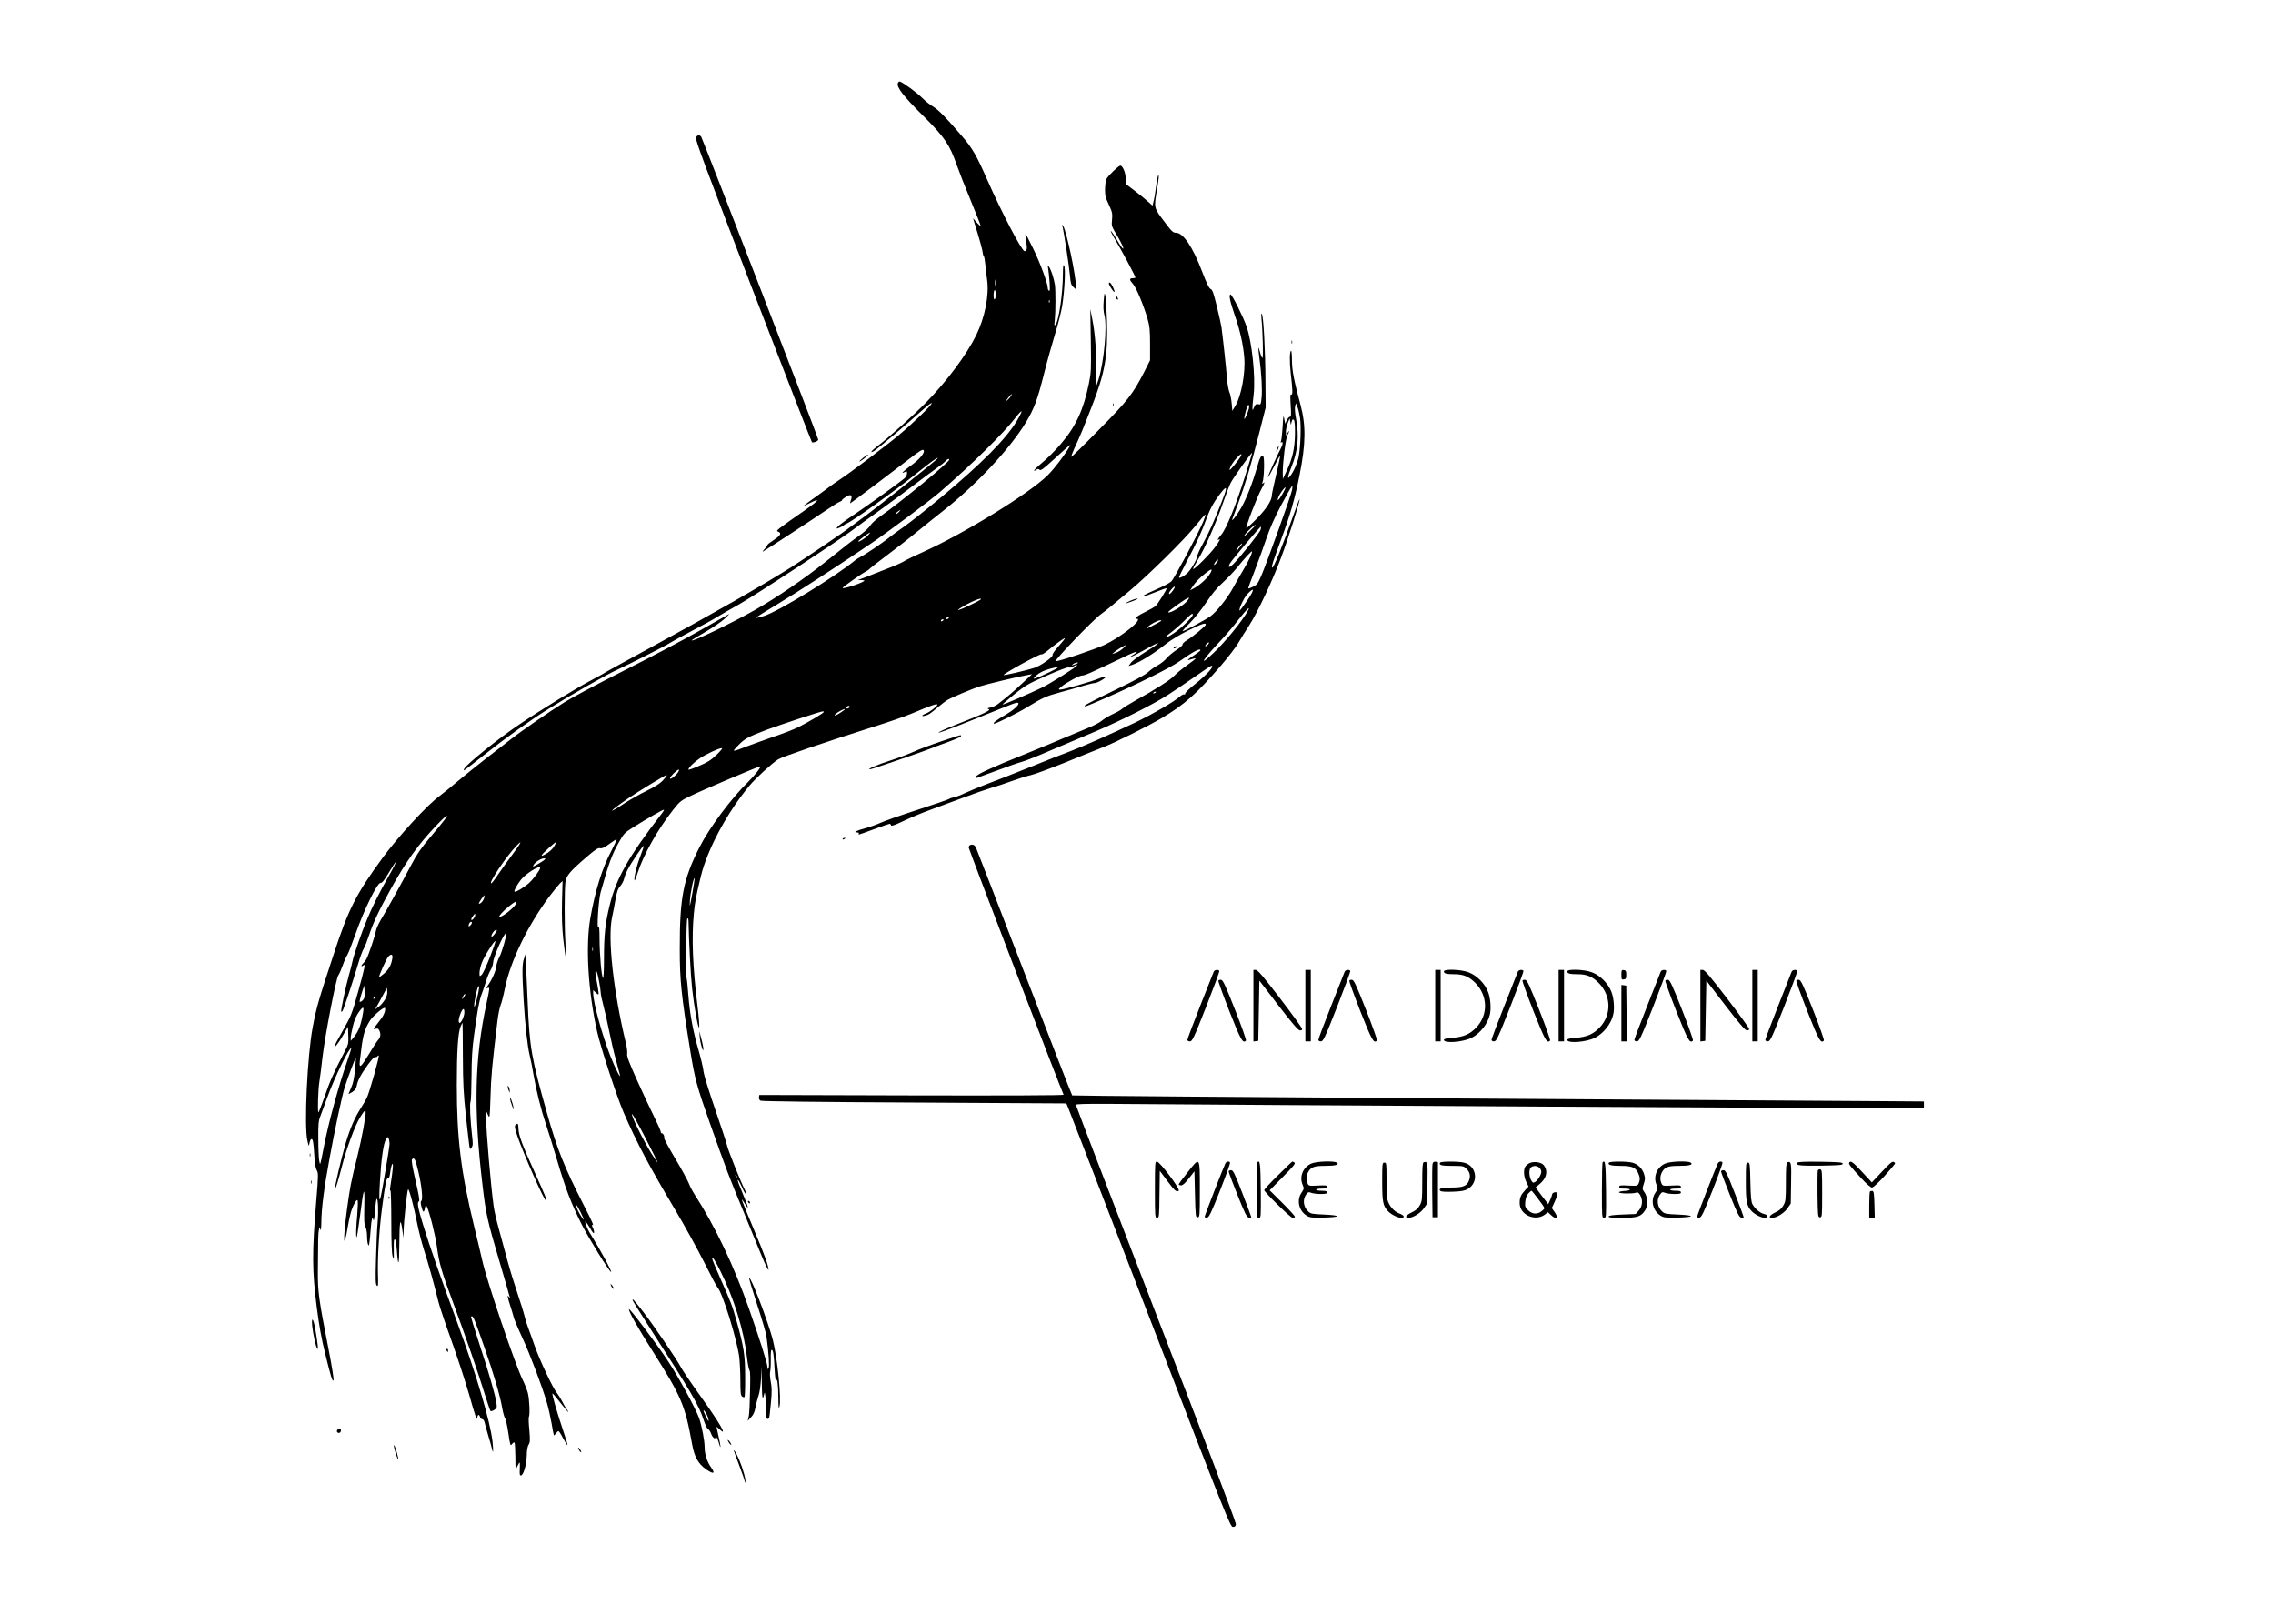 <svg preserveAspectRatio="xMidYMid meet" viewBox="0 0 2100 1500" height="1500pt" width="2100pt" xmlns="http://www.w3.org/2000/svg" version="1.0">

<g stroke="none" fill="#000000" transform="translate(0,1500) scale(0.1,-0.1)">
<path d="M8295 14230 c-12 -37 56 -124 235 -301 195 -194 244 -265 309 -452
23 -65 82 -216 132 -335 49 -119 89 -221 89 -227 -1 -5 -16 8 -35 29 l-35 39
15 -49 c43 -136 75 -253 75 -271 0 -10 4 -23 9 -28 5 -6 11 -39 14 -75 3 -36
11 -101 17 -144 20 -144 -20 -348 -101 -513 -89 -180 -267 -420 -459 -617
-112 -116 -361 -339 -460 -413 -53 -40 -68 -65 -22 -38 32 20 314 258 436 369
48 43 90 76 94 72 9 -10 -169 -183 -303 -295 -116 -97 -448 -347 -550 -414
-38 -26 -77 -52 -85 -59 -8 -7 -65 -49 -125 -92 -136 -97 -146 -107 -70 -67
109 56 96 31 -29 -56 -275 -192 -281 -196 -258 -204 36 -14 25 -35 -37 -76
-33 -21 -60 -42 -60 -47 -1 -6 -13 -23 -28 -39 -16 -17 -21 -26 -13 -22 30 17
479 310 581 380 59 40 116 76 128 80 11 3 21 10 21 15 0 5 16 18 36 30 44 28
62 17 46 -29 -6 -17 -9 -31 -7 -31 5 0 379 282 553 416 84 65 115 85 124 76
19 -19 -33 -84 -116 -143 -70 -50 -102 -84 -56 -59 17 9 20 8 20 -13 0 -13
-10 -33 -22 -44 -39 -35 -317 -236 -448 -324 -127 -85 -180 -126 -180 -140 0
-8 59 19 70 32 3 3 13 8 22 12 49 18 439 297 633 453 159 127 203 159 210 153
7 -8 -604 -492 -750 -594 -38 -27 -72 -52 -75 -55 -10 -13 -419 -290 -530
-360 -271 -171 -702 -417 -1305 -745 -220 -119 -404 -221 -410 -225 -5 -5 -68
-40 -140 -78 -138 -73 -462 -272 -654 -402 -189 -126 -488 -367 -512 -411 -16
-30 -10 -26 181 125 210 166 421 317 600 429 202 126 531 314 630 359 118 54
460 227 490 249 14 9 103 58 197 108 94 49 200 107 235 129 34 21 126 74 203
117 141 78 970 622 1075 705 14 11 117 86 230 167 113 82 261 191 330 244 69
52 154 116 190 141 36 25 74 55 84 67 19 21 36 27 36 13 0 -22 -440 -384 -632
-519 -42 -29 -85 -68 -96 -86 -10 -18 -48 -54 -83 -80 -102 -74 -143 -106
-334 -259 -188 -151 -456 -333 -648 -442 -224 -127 -587 -301 -587 -281 0 2
58 37 128 78 71 41 150 96 178 122 27 25 45 44 39 42 -5 -3 -131 -74 -280
-158 -148 -84 -459 -248 -690 -364 -231 -116 -478 -247 -550 -292 -145 -91
-396 -264 -495 -342 -36 -28 -135 -105 -220 -170 -85 -66 -204 -162 -265 -213
-60 -52 -138 -114 -171 -139 -113 -81 -387 -379 -530 -575 -245 -335 -315
-473 -453 -896 -140 -425 -157 -484 -191 -664 -50 -257 -81 -914 -50 -1049 13
-58 14 -59 19 -26 4 19 11 36 18 38 14 5 20 -28 28 -161 4 -65 11 -109 22
-127 15 -26 15 -45 -5 -286 -39 -470 -38 -645 4 -973 23 -179 43 -293 81 -445
50 -204 64 -248 74 -238 6 6 -13 124 -50 314 -84 426 -95 507 -94 689 2 314 3
356 9 385 l7 30 8 -25 c4 -15 7 9 8 65 1 133 25 318 77 600 46 252 112 563
138 648 22 73 99 277 103 273 2 -2 -1 -53 -7 -112 -8 -76 -18 -125 -36 -163
-13 -29 -24 -55 -24 -57 0 -2 16 6 35 18 25 17 37 33 41 58 9 49 37 102 102
193 33 45 61 76 69 73 7 -3 15 -1 18 4 4 6 10 10 14 10 11 0 -86 -344 -110
-392 -11 -22 -36 -65 -56 -96 -55 -85 -98 -185 -138 -319 -41 -139 -108 -424
-101 -430 5 -5 33 87 65 212 43 167 121 379 169 455 36 57 48 70 50 54 5 -34
-34 -246 -78 -424 -59 -235 -66 -276 -95 -488 -38 -288 -31 -392 10 -147 9 55
24 120 33 145 21 60 48 104 56 91 4 -6 2 -63 -3 -128 -12 -130 -14 -219 -5
-211 3 3 16 91 30 194 35 273 44 293 40 89 -3 -136 -1 -174 10 -189 8 -12 14
-45 15 -80 0 -34 4 -70 9 -81 6 -17 8 -15 13 15 3 19 9 75 12 125 7 96 15 125
25 85 4 -15 10 18 15 83 4 59 11 109 15 112 13 8 18 -117 9 -215 -5 -52 -12
-203 -15 -335 -6 -202 -4 -242 8 -252 12 -11 13 4 10 105 -5 142 11 409 37
609 30 229 41 285 56 279 9 -3 15 12 20 53 7 62 25 106 25 61 0 -25 -14 -133
-25 -198 -4 -19 -3 -32 2 -29 4 3 8 -124 8 -281 0 -191 4 -300 12 -327 12 -38
12 -36 11 45 -1 104 0 110 11 110 5 0 12 -39 16 -87 13 -178 23 -163 24 34 1
219 10 268 27 148 l11 -80 2 65 c1 86 32 373 41 383 9 10 55 -165 85 -319 13
-66 41 -176 63 -245 38 -116 93 -314 132 -474 9 -38 62 -197 118 -352 56 -156
133 -390 170 -520 47 -168 68 -228 70 -206 4 37 17 43 27 13 3 -11 13 -20 20
-20 8 0 17 -12 21 -27 3 -16 19 -71 34 -123 16 -52 32 -108 35 -124 12 -55 14
-19 5 66 -22 191 -147 613 -325 1098 -165 447 -249 689 -316 904 -49 161 -58
211 -38 218 8 3 -3 66 -32 191 -31 137 -40 190 -32 198 21 21 31 0 58 -114 30
-125 44 -261 27 -271 -7 -4 -7 -19 0 -48 15 -60 24 -66 33 -22 6 34 8 36 17
20 23 -41 80 -267 94 -371 20 -153 43 -233 152 -525 111 -299 232 -648 292
-845 24 -77 47 -144 51 -149 5 -5 19 -1 35 9 24 16 26 21 20 66 -9 65 -72 285
-145 504 -32 99 -64 199 -71 223 -6 24 -14 50 -17 58 -3 8 0 14 6 14 14 0 25
-27 116 -287 85 -242 146 -450 165 -563 7 -41 19 -82 25 -90 7 -8 21 -70 31
-138 17 -117 19 -122 34 -102 9 11 19 18 23 14 4 -4 7 -64 8 -133 1 -126 1
-126 17 -89 10 21 19 38 22 38 3 0 3 -27 2 -60 -3 -46 -1 -60 10 -60 23 0 52
98 54 182 1 52 7 86 17 102 14 21 15 40 7 136 -6 61 -8 116 -4 121 11 19 5
165 -10 222 -9 31 -30 85 -47 119 -67 133 -331 911 -374 1104 -14 62 -47 203
-75 315 -122 503 -160 813 -160 1304 0 314 11 484 35 542 8 18 15 33 17 33 2
0 4 -138 4 -307 1 -259 6 -347 28 -553 15 -135 29 -260 32 -278 6 -32 7 -32
21 -12 12 17 13 35 4 108 -16 137 -24 300 -14 314 4 7 8 112 9 233 1 167 6
259 23 380 31 230 48 322 70 379 11 28 29 83 41 121 12 39 31 86 43 105 12 19
22 50 23 70 3 55 105 282 120 268 9 -9 -39 -176 -62 -218 -14 -25 -27 -64 -29
-86 -3 -41 -39 -123 -78 -178 -20 -28 -20 -28 0 -22 19 6 18 0 -13 -146 -109
-503 -120 -973 -38 -1663 32 -278 45 -337 158 -718 53 -179 96 -329 96 -333 0
-5 -5 -2 -10 6 -17 27 -11 -7 14 -83 13 -40 27 -86 31 -104 4 -18 39 -103 80
-190 74 -161 183 -449 228 -604 14 -48 33 -133 43 -190 9 -57 19 -106 21 -108
2 -3 10 5 19 17 8 12 19 22 23 22 5 0 24 -29 42 -65 19 -36 37 -65 41 -65 4 0
-15 64 -42 142 -53 157 -103 328 -96 335 2 2 36 -37 75 -88 39 -50 71 -88 71
-84 0 4 -8 19 -19 33 -10 15 -29 47 -41 72 -13 25 -34 58 -47 74 -36 43 -158
303 -203 431 -21 61 -48 134 -59 164 -12 30 -28 82 -36 115 -8 34 -37 126 -64
206 -27 80 -69 215 -92 300 -23 85 -59 218 -80 295 -22 77 -44 174 -49 215
-26 185 -70 705 -69 810 l1 65 16 -35 c16 -34 17 -31 23 160 6 206 14 289 64
705 7 61 21 127 29 148 9 20 27 90 40 155 51 253 213 587 416 857 37 49 79
100 92 113 l25 23 -5 -193 c-3 -141 0 -235 12 -348 10 -85 19 -157 22 -160 3
-3 2 58 -3 135 -9 163 -9 492 1 560 9 57 44 98 194 227 84 72 107 87 126 82
18 -4 39 6 86 40 35 26 65 45 67 42 2 -2 -20 -51 -50 -108 -84 -158 -149 -367
-194 -623 -44 -259 -20 -673 63 -1043 32 -145 185 -611 247 -753 123 -282 235
-493 477 -899 88 -148 207 -365 266 -482 58 -117 114 -222 124 -233 46 -50
180 -483 200 -645 5 -46 10 -144 10 -216 0 -106 3 -134 15 -144 9 -7 19 -10
23 -6 4 4 7 89 6 189 0 199 -12 274 -79 513 -40 143 -53 175 -151 396 -41 92
-74 172 -74 178 0 26 24 -8 70 -101 130 -259 221 -551 251 -809 7 -58 17 -111
23 -119 9 -12 10 -66 1 -336 -1 -38 -5 -83 -10 -100 l-7 -30 30 32 c22 23 34
49 41 90 6 32 19 81 28 108 11 29 20 95 24 160 l5 110 2 -149 c2 -146 7 -170
22 -104 5 26 9 12 15 -65 4 -53 5 -110 2 -126 -6 -29 15 -52 28 -31 3 5 11 67
17 139 10 104 9 143 -1 195 -7 37 -10 78 -6 93 4 16 7 67 6 116 -2 50 2 87 7
87 15 0 21 -36 28 -175 4 -71 10 -121 14 -110 11 32 20 -35 21 -159 1 -86 3
-104 10 -81 20 63 -18 446 -61 617 -43 167 -208 599 -218 570 -2 -7 31 -116
73 -244 42 -127 81 -259 86 -292 21 -153 29 -277 20 -294 -9 -14 -10 -13 -11
10 0 33 -72 258 -172 543 -142 402 -312 757 -499 1048 -21 32 -46 79 -55 105
-10 26 -66 129 -126 230 -60 100 -106 187 -103 192 7 12 -8 42 -21 41 -5 -1
-10 7 -10 16 -1 10 -28 70 -59 133 -32 63 -102 214 -157 335 -76 169 -98 227
-94 249 3 15 -2 62 -13 105 -115 478 -169 966 -126 1159 8 37 22 109 31 161
13 73 22 100 44 125 15 17 31 47 35 66 4 19 19 58 33 85 29 59 143 228 149
221 2 -2 -11 -44 -30 -92 -36 -94 -57 -178 -56 -222 0 -17 11 6 28 59 55 173
188 408 330 588 63 79 71 86 166 131 114 55 621 270 636 270 17 0 -46 -81
-111 -145 -156 -152 -356 -421 -448 -602 -150 -296 -183 -465 -182 -943 0
-285 14 -422 96 -930 43 -267 61 -333 185 -683 159 -447 171 -479 295 -778 64
-156 146 -354 180 -439 35 -85 64 -143 64 -129 0 36 -35 134 -130 359 -132
315 -137 329 -84 243 32 -53 30 -29 -7 58 -58 141 -69 169 -61 169 4 0 20 -29
36 -65 15 -36 32 -65 37 -65 5 0 0 18 -10 39 -38 73 -159 376 -165 413 -4 20
-52 166 -107 325 -57 165 -104 316 -109 353 -4 36 -24 121 -44 190 -53 180
-83 344 -96 510 -6 80 -13 152 -16 160 -10 28 -4 544 6 554 7 7 10 -2 11 -25
4 -196 20 -502 33 -619 19 -174 56 -376 65 -361 4 6 -2 91 -14 189 -46 370
-56 639 -35 862 12 116 17 146 65 345 60 248 243 590 449 837 57 68 203 203
266 244 36 23 456 166 880 300 135 42 290 96 345 119 193 81 245 99 245 85 0
-14 -73 -70 -107 -82 -42 -15 -43 -30 -2 -18 33 10 37 12 119 81 30 25 66 52
80 61 38 23 227 103 297 126 61 20 368 94 448 107 l40 7 -87 -81 c-80 -76
-139 -126 -226 -193 -19 -15 -51 -31 -71 -34 -30 -6 -32 -8 -16 -15 25 -9 -51
-45 -305 -144 -96 -38 -168 -71 -158 -73 9 -2 157 54 330 124 172 69 332 134
355 142 93 36 56 -27 -54 -93 -97 -57 -130 -82 -121 -90 8 -8 222 99 318 158
129 80 172 99 297 132 71 19 166 46 212 60 47 14 93 25 104 25 26 0 115 52 99
58 -7 2 -34 -5 -60 -16 -63 -27 -324 -102 -354 -102 -22 1 -22 1 7 26 45 38
167 104 192 104 27 0 74 21 429 191 75 35 104 38 49 4 -76 -47 -19 -25 80 31
180 102 197 95 25 -10 -60 -37 -119 -81 -131 -98 l-22 -30 24 7 c72 22 206
105 324 199 39 31 128 85 201 121 128 63 164 75 164 55 0 -13 -123 -114 -177
-146 -23 -14 -40 -31 -37 -37 2 -7 -23 -30 -57 -51 -33 -22 -74 -56 -91 -76
-16 -21 -53 -50 -81 -65 -29 -15 -69 -44 -90 -64 -26 -24 -124 -78 -309 -167
-150 -72 -274 -136 -276 -142 -5 -15 4 -12 202 74 281 123 590 276 671 334
127 90 195 126 195 103 0 -5 -27 -25 -60 -47 -65 -42 -72 -53 -21 -35 18 6 34
9 36 7 3 -3 -32 -31 -78 -63 -45 -32 -98 -75 -117 -96 -36 -39 -175 -128 -358
-229 -57 -32 -113 -67 -125 -78 -12 -11 -51 -33 -87 -49 -36 -17 -81 -44 -101
-61 -19 -17 -82 -49 -140 -72 -57 -23 -155 -64 -218 -91 -62 -27 -226 -95
-365 -151 -292 -117 -431 -181 -440 -203 -3 -8 -4 -15 -2 -15 1 0 87 32 191
70 104 39 210 76 235 82 25 6 140 51 255 101 116 49 309 131 430 182 235 100
527 247 665 336 47 29 154 102 239 161 85 60 158 108 163 108 32 0 -40 -81
-152 -170 -50 -39 -90 -78 -90 -86 0 -9 -5 -12 -10 -9 -6 4 -26 -7 -44 -23
-55 -48 -247 -159 -409 -237 -219 -104 -496 -227 -612 -270 -55 -20 -215 -83
-355 -140 -140 -56 -316 -126 -392 -154 -75 -28 -169 -67 -209 -86 -40 -19
-89 -38 -109 -41 -19 -4 -37 -10 -40 -14 -3 -4 -133 -49 -290 -100 -157 -51
-312 -105 -345 -121 -33 -15 -96 -38 -140 -50 -83 -22 -116 -39 -76 -39 12 0
19 -4 16 -10 -9 -15 -9 -15 140 40 75 28 140 50 145 50 5 0 10 -6 12 -14 2
-10 34 1 118 41 63 30 169 74 235 98 66 24 205 75 308 114 104 39 221 80 262
92 40 11 126 39 191 63 66 24 146 49 179 56 33 7 179 61 325 120 146 60 302
122 348 140 106 41 409 192 537 268 209 124 320 223 545 484 65 75 137 169
161 210 23 40 67 111 98 158 81 126 219 419 300 638 70 189 175 522 167 529
-2 2 -18 -38 -36 -89 -126 -355 -210 -564 -218 -540 -5 15 5 44 85 262 84 226
126 374 169 590 58 289 60 460 9 650 -60 223 -78 316 -79 407 0 51 -4 93 -7
93 -15 0 -17 -100 -4 -212 18 -153 19 -202 4 -192 -9 5 -10 -20 -5 -100 6 -87
5 -106 -7 -106 -7 0 -20 -14 -29 -32 l-15 -32 -8 44 c-8 40 -10 32 -15 -70 -4
-63 -11 -124 -15 -134 -6 -14 -5 -17 3 -12 17 10 15 -20 -3 -52 -31 -56 -125
-265 -121 -270 3 -2 28 42 56 98 28 56 53 100 56 98 2 -3 -14 -81 -36 -174
-22 -93 -40 -178 -40 -189 0 -48 -52 -128 -140 -217 -49 -50 -92 -89 -95 -86
-9 8 102 297 142 367 24 43 30 61 18 51 -17 -14 -18 -13 -11 5 15 36 20 231 6
240 -20 12 -30 -7 -61 -116 -40 -139 -100 -290 -145 -365 -41 -70 -90 -131
-79 -99 4 11 29 79 56 150 65 176 118 354 191 640 l61 240 -2 250 c-1 274 -18
591 -33 615 -6 10 -7 -4 -4 -40 13 -134 18 -373 9 -367 -6 4 -16 28 -22 53
-18 70 -20 50 -6 -52 19 -138 28 -296 20 -369 -6 -62 -8 -65 -30 -59 -20 5
-27 0 -39 -28 -13 -31 -14 -31 -15 -8 -1 14 4 71 11 127 18 160 -15 483 -66
628 -29 85 -134 295 -147 295 -19 0 -7 -59 36 -185 49 -139 80 -274 90 -395
13 -140 -27 -356 -81 -447 l-29 -48 -6 70 c-4 39 -13 86 -22 105 -8 19 -18 78
-22 130 -6 81 -32 326 -50 465 -3 22 -22 109 -43 194 -30 124 -41 155 -57 161
-15 6 -36 50 -79 161 -86 227 -175 359 -241 359 -27 0 -39 11 -100 92 -108
143 -105 131 -76 308 18 110 20 130 12 130 -4 0 -13 -44 -20 -97 -6 -53 -16
-116 -23 -140 l-10 -43 -42 38 c-22 20 -78 66 -123 100 l-83 63 0 52 c0 51
-28 117 -49 117 -16 0 -111 -91 -127 -121 -16 -33 -20 -142 -6 -179 5 -14 22
-51 36 -82 22 -48 25 -65 20 -116 -6 -59 -6 -60 51 -155 31 -53 55 -103 53
-112 -2 -10 -25 21 -56 75 -30 50 -56 89 -59 86 -3 -3 16 -40 42 -83 50 -81
185 -335 185 -346 0 -4 -11 -7 -25 -7 -33 0 -32 -15 4 -55 30 -35 97 -195 134
-324 18 -63 22 -101 22 -228 l0 -151 -52 -104 c-105 -206 -157 -273 -422 -540
-134 -137 -248 -248 -252 -248 -5 0 8 35 27 78 54 116 76 169 157 377 126 320
154 478 144 805 -4 107 -10 211 -15 230 -7 31 -9 26 -15 -46 -5 -59 -3 -97 7
-138 26 -99 -4 -428 -54 -589 -11 -37 -23 -67 -26 -67 -3 0 -2 62 2 138 7 152
-7 346 -35 487 l-18 90 5 -290 c4 -271 3 -297 -18 -399 -49 -240 -121 -397
-258 -556 -49 -58 -127 -136 -172 -173 -45 -38 -79 -71 -76 -74 3 -3 12 0 21
7 12 10 18 10 30 0 11 -9 35 8 132 97 137 125 161 146 148 123 -46 -81 -143
-209 -205 -270 -166 -166 -774 -540 -1155 -711 -77 -34 -156 -73 -175 -85 -19
-13 -96 -46 -170 -74 -74 -29 -146 -57 -160 -63 -14 -6 -41 -16 -60 -23 l-35
-12 35 -1 c27 -1 31 -4 20 -11 -40 -26 -206 -77 -195 -60 8 12 170 127 207
146 18 9 38 23 43 30 6 7 73 59 150 117 77 57 206 157 286 223 80 65 189 153
243 195 306 241 614 569 765 818 74 122 108 213 166 446 29 115 76 282 103
371 28 89 57 206 66 260 22 140 32 346 18 370 -9 15 -11 -3 -12 -81 0 -170
-37 -425 -66 -461 -14 -17 -15 -14 -9 37 8 78 9 276 1 330 -10 60 -36 140 -54
164 -13 19 -14 18 -8 -15 4 -19 9 -75 13 -124 5 -67 3 -87 -5 -82 -7 4 -12 16
-12 28 0 40 -71 233 -136 365 -36 75 -67 133 -69 131 -3 -2 0 -33 6 -68 11
-69 7 -90 -15 -90 -25 0 -212 358 -347 664 -95 217 -137 290 -231 398 -153
178 -214 240 -267 273 -31 18 -76 55 -101 80 -41 43 -170 138 -204 151 -9 3
-17 -3 -21 -16z m902 -1867 c-2 -16 -4 -5 -4 22 0 28 2 40 4 28 2 -13 2 -35 0
-50z m3 -82 c0 -22 -4 -43 -10 -46 -6 -4 -10 12 -10 39 0 25 5 46 10 46 6 0
10 -18 10 -39z m497 -73 c-3 -8 -6 -5 -6 6 -1 11 2 17 5 13 3 -3 4 -12 1 -19z
m-356 -866 c-5 -9 -20 -26 -32 -37 -24 -20 -24 -20 -9 0 36 51 60 72 41 37z
m2670 -205 c11 -78 4 -267 -13 -357 -11 -56 -46 -137 -79 -179 -28 -36 -24 -5
12 84 60 151 73 282 43 446 -10 51 -13 100 -9 116 l8 28 13 -33 c8 -17 19 -65
25 -105z m-471 101 c0 -24 -38 -114 -44 -107 -2 2 3 32 12 67 17 62 32 82 32
40z m-2147 -129 c-100 -166 -323 -390 -688 -695 -132 -110 -287 -233 -345
-274 -58 -40 -125 -90 -150 -110 -53 -43 -211 -150 -258 -174 -18 -9 -41 -23
-50 -31 -188 -155 -717 -477 -845 -516 -38 -11 -71 -19 -73 -16 -2 2 82 56
188 119 168 100 530 334 868 562 149 100 555 403 647 483 289 249 590 546 694
683 30 39 56 65 57 60 2 -6 -18 -47 -45 -91z m2540 -5 c6 22 11 26 20 17 8 -8
12 -50 11 -129 -2 -135 -23 -228 -78 -344 l-34 -73 -1 55 c-1 94 26 315 43
348 20 38 21 56 1 22 l-14 -25 -1 37 c0 21 8 57 17 80 l18 43 5 -30 6 -30 7
29z m-434 -515 c-82 -260 -170 -474 -216 -529 -33 -38 -42 -57 -23 -45 19 12
10 -8 -34 -69 -45 -63 -194 -212 -203 -202 -3 2 16 38 41 80 63 99 175 354
235 530 27 79 59 162 71 185 23 46 192 283 197 277 2 -1 -29 -104 -68 -227z
m-37 194 c-19 -35 -102 -136 -102 -124 0 22 32 76 68 113 37 39 51 43 34 11z
m474 -313 c-7 -44 -228 -659 -283 -788 -32 -73 -40 -85 -76 -102 -22 -11 -42
-18 -44 -16 -3 2 24 75 58 162 34 88 83 222 109 300 33 96 74 189 130 295 116
215 117 216 106 149z m-655 -121 c-72 -182 -114 -273 -170 -376 -28 -50 -51
-102 -51 -114 0 -25 -59 -125 -92 -155 -28 -26 -68 -47 -75 -40 -3 2 28 67 68
143 91 170 141 279 186 403 34 95 75 166 142 249 52 64 50 34 -8 -110z m567
87 c-34 -59 -55 -75 -37 -29 12 32 59 96 65 90 3 -2 -10 -30 -28 -61z m-3543
-166 c-10 -11 -23 -20 -29 -20 -6 0 0 9 14 20 32 25 38 25 15 0z m2812 -87
c-43 -105 -268 -527 -295 -554 -15 -14 -76 -47 -137 -73 -107 -47 -141 -66
-118 -66 6 0 55 18 109 40 54 22 100 38 102 35 6 -6 -84 -149 -104 -166 -10
-8 -53 -32 -97 -54 -45 -22 -83 -46 -85 -54 -3 -9 0 -12 11 -8 11 4 13 0 10
-13 -11 -40 -181 -166 -306 -226 -84 -40 -431 -157 -454 -152 -18 3 349 385
417 433 45 32 102 79 270 220 176 148 504 472 601 593 50 62 93 111 96 109 2
-3 -7 -31 -20 -64z m483 -36 c0 -1 -28 -29 -62 -62 -38 -38 -53 -48 -40 -29
28 41 102 107 102 91z m46 -41 c-6 -25 -198 -266 -255 -320 -35 -34 -49 -30
-29 7 16 30 281 346 287 341 2 -2 1 -14 -3 -28z m-3626 -51 c-27 -29 -90 -68
-90 -56 0 8 98 81 109 81 2 0 -6 -11 -19 -25z m3434 -110 c-14 -19 -28 -35
-31 -35 -6 0 16 37 33 54 27 27 26 17 -2 -19z m97 -90 c-11 -25 -42 -83 -69
-128 -27 -45 -66 -113 -87 -152 -51 -96 -154 -226 -212 -268 -49 -35 -239
-137 -256 -137 -6 0 24 34 66 75 42 42 108 125 151 189 52 78 99 136 151 182
41 38 99 98 128 133 71 89 139 162 144 157 3 -2 -5 -25 -16 -51z m-308 -50
c-24 -32 -38 -32 -17 0 9 14 20 25 26 25 5 0 1 -11 -9 -25z m-59 -96 c-21 -42
-91 -108 -145 -139 l-44 -24 19 29 c27 43 64 82 119 126 59 47 73 49 51 8z
m-344 -159 c-23 -33 -40 -46 -40 -32 0 14 40 62 51 62 6 0 1 -13 -11 -30z
m682 -99 c-37 -54 -68 -95 -70 -91 -7 18 42 121 74 154 67 69 65 39 -4 -63z
m-547 6 c-27 -42 -166 -129 -182 -113 -7 7 171 134 190 135 4 1 1 -10 -8 -22z
m-2004 -43 c-112 -54 -153 -66 -89 -26 69 43 154 81 178 81 16 -1 -15 -20 -89
-55z m2558 -56 c-49 -91 -210 -289 -320 -392 -144 -136 -101 -63 71 119 47 50
121 137 164 193 74 95 112 131 85 80z m-509 -37 c0 -20 -103 -121 -169 -166
-85 -58 -112 -56 -33 2 31 23 86 71 122 107 62 64 80 76 80 57z m-2255 -31
c-3 -5 -11 -10 -16 -10 -6 0 -7 5 -4 10 3 6 11 10 16 10 6 0 7 -4 4 -10z m-50
-20 c-3 -5 -11 -10 -16 -10 -6 0 -7 5 -4 10 3 6 11 10 16 10 6 0 7 -4 4 -10z
m2005 -11 c-8 -5 -42 -24 -75 -41 -49 -25 -57 -27 -41 -10 21 24 93 62 116 62
13 0 13 -1 0 -11z m-939 -228 c-35 -39 -60 -75 -56 -80 10 -17 -106 -100 -170
-121 -68 -22 -277 -71 -282 -66 -10 9 335 198 347 191 6 -4 31 11 56 32 67 56
158 122 163 118 2 -3 -24 -36 -58 -74z m1379 14 c-7 -8 -17 -15 -23 -15 -5 0
-2 9 8 20 21 23 35 19 15 -5z m-770 -20 c-20 -24 -62 -52 -90 -59 l-25 -7 25
21 c22 18 88 58 99 60 2 0 -2 -7 -9 -15z m-430 -149 c0 -2 -15 -9 -32 -15 -30
-10 -31 -9 -14 4 18 14 46 20 46 11z m-10 -24 c0 -11 -238 -161 -315 -200
-102 -50 -366 -164 -371 -160 -2 3 47 45 108 95 104 83 128 97 299 172 107 47
192 79 201 76 9 -4 29 0 45 9 34 18 33 18 33 8z m-255 -62 c-55 -26 -111 -51
-125 -55 -22 -7 -24 -6 -11 9 27 32 72 58 134 76 106 30 106 20 2 -30z m985
-184 c0 -2 -7 -7 -16 -10 -8 -3 -12 -2 -9 4 6 10 25 14 25 6z m-2830 -135 c0
-5 -7 -11 -15 -15 -15 -5 -20 5 -8 17 9 10 23 9 23 -2z m-80 -51 c-47 -32 -74
-40 -50 -16 18 17 71 46 85 46 6 0 -10 -14 -35 -30z m-160 2 c0 -9 -146 -96
-238 -141 -34 -17 -133 -56 -220 -85 -86 -30 -197 -70 -247 -89 -147 -57 -147
-57 -86 6 63 65 90 79 266 146 112 42 495 169 518 170 4 1 7 -3 7 -7z m-990
-395 c-53 -50 -84 -70 -163 -103 -53 -23 -97 -38 -97 -34 0 18 53 70 107 106
59 39 177 94 203 93 8 0 -14 -28 -50 -62z m-359 -166 c-24 -33 -71 -67 -71
-50 0 15 65 79 80 79 7 0 3 -12 -9 -29z m-101 -26 c0 -3 -16 -23 -36 -45 -25
-27 -71 -57 -147 -94 -62 -30 -154 -82 -206 -116 -172 -113 -147 -79 33 45 82
57 342 215 353 215 2 0 3 -2 3 -5z m-52 -358 c-300 -390 -413 -588 -474 -834
-43 -174 -54 -279 -54 -505 0 -110 -4 -178 -9 -173 -14 15 -31 210 -32 359 0
90 -3 125 -10 111 -18 -38 0 248 20 322 76 271 105 350 170 464 45 80 52 87
137 140 114 72 266 159 277 159 5 0 -6 -20 -25 -43z m-2004 -54 c-15 -21 -75
-94 -133 -162 -81 -96 -120 -152 -171 -250 -89 -169 -234 -431 -283 -511 -21
-36 -41 -81 -44 -100 -6 -39 -65 -216 -87 -259 -8 -15 -22 -33 -30 -40 -9 -8
-16 -18 -16 -23 0 -6 7 -5 15 2 24 20 20 -1 -45 -237 -58 -209 -64 -224 -140
-359 -44 -77 -80 -144 -80 -148 0 -20 36 25 78 98 l47 81 3 -80 c3 -75 1 -84
-34 -150 -103 -198 -136 -273 -184 -413 -29 -84 -55 -150 -58 -147 -9 8 -2
214 8 275 5 30 19 136 30 235 23 199 126 731 146 755 7 8 25 49 40 90 14 41
34 86 44 100 9 14 43 102 76 195 75 215 200 471 229 468 15 -1 33 21 79 98 32
55 61 98 63 95 3 -2 -26 -60 -65 -128 -88 -155 -151 -282 -198 -395 -53 -127
-124 -330 -136 -388 -5 -27 -21 -87 -34 -133 -30 -107 -78 -332 -71 -338 3 -3
10 3 15 13 12 23 101 293 142 432 16 57 39 118 50 136 11 17 33 74 50 126 38
114 91 229 197 420 143 259 254 414 423 592 92 97 128 121 74 50z m691 -231
c-10 -16 -44 -64 -77 -108 -33 -43 -84 -116 -115 -161 -30 -46 -59 -83 -65
-83 -27 0 141 251 230 343 43 44 49 46 27 9z m331 1 c-18 -35 -51 -66 -94 -88
-28 -14 -32 -14 -25 -2 8 16 120 117 129 117 2 0 -2 -12 -10 -27z m-96 -136
c-8 -8 -37 -26 -63 -41 -46 -26 -48 -26 -37 -6 14 26 68 60 95 60 17 0 17 -2
5 -13z m-40 -75 c0 -19 -60 -100 -102 -139 -46 -41 -126 -89 -135 -80 -7 7 25
66 59 109 46 59 178 140 178 110z m1405 -242 c-23 -125 -24 -129 -21 -60 4 71
36 226 43 205 1 -6 -8 -71 -22 -145z m-1922 -34 c-5 -26 -39 -63 -49 -53 -4 4
45 77 52 77 1 0 -1 -11 -3 -24z m297 -46 c0 -28 -121 -130 -155 -130 -15 0 34
55 84 95 57 46 71 53 71 35z m-380 -113 c0 -19 -27 -53 -35 -45 -4 4 1 18 12
32 21 29 23 31 23 13z m-44 -95 c-14 -14 -16 -14 -16 -1 0 20 23 44 29 28 2
-6 -4 -18 -13 -27z m244 -49 c-1 -5 -12 -21 -25 -38 -28 -34 -35 -14 -9 23 15
21 34 30 34 15z m-64 -246 c-31 -79 -65 -152 -76 -162 -20 -18 -20 -17 -20 18
0 20 9 61 21 92 21 58 117 210 126 201 3 -3 -20 -70 -51 -149z m951 61 c-3 -7
-5 -2 -5 12 0 14 2 19 5 13 2 -7 2 -19 0 -25z m-1853 -75 c-10 -60 -33 -101
-77 -138 -22 -19 -42 -33 -44 -31 -6 6 66 168 83 187 29 32 46 24 38 -18z
m1909 -200 c10 -49 17 -100 17 -114 0 -15 11 -69 25 -120 14 -52 38 -159 54
-239 16 -80 43 -197 61 -260 17 -63 33 -124 36 -135 15 -57 -42 55 -87 169
-79 203 -159 496 -159 584 l0 25 25 -23 c23 -22 25 -22 25 -4 0 10 -7 54 -15
97 -17 90 -18 107 -7 107 5 0 16 -39 25 -87z m-2167 -159 c-4 -13 -15 -28 -26
-34 -19 -10 -20 -9 -14 17 3 15 13 51 22 78 l17 50 3 -44 c2 -25 1 -55 -2 -67z
m1040 -10 c-17 -68 -24 -88 -25 -64 -1 35 24 153 36 173 16 26 12 -15 -11
-109z m-850 -9 c-15 -24 -40 -54 -58 -66 l-32 -23 36 64 c19 36 44 81 54 100
l19 35 3 -33 c2 -22 -5 -48 -22 -77z m730 23 c-18 -26 -22 -17 -5 14 6 11 13
17 16 15 3 -3 -2 -16 -11 -29z m-824 -10 c-7 -7 -12 -8 -12 -2 0 14 12 26 19
19 2 -3 -1 -11 -7 -17z m-117 -183 c-17 -82 -39 -132 -79 -180 l-25 -30 -1 25
c0 14 9 63 20 109 15 61 31 98 58 135 44 61 50 49 27 -59z m211 63 c-4 -18
-19 -49 -34 -68 -15 -19 -38 -49 -50 -66 l-21 -31 23 4 c19 4 25 -1 35 -27 11
-34 5 -56 -27 -92 -8 -10 -42 -63 -76 -120 -73 -121 -90 -133 -81 -56 27 236
38 281 94 371 27 41 113 116 135 117 5 0 6 -15 2 -32z m734 -11 c0 -36 -31
-101 -45 -96 -13 5 -8 46 12 92 20 46 33 48 33 4z m-1076 -432 c-85 -242 -180
-590 -224 -820 -32 -167 -32 -168 -41 -115 -4 25 -8 116 -8 202 -1 137 2 164
20 210 11 29 40 107 64 173 66 182 206 468 221 452 1 -1 -13 -47 -32 -102z
m2752 -733 c63 -122 113 -222 110 -222 -3 0 -29 40 -60 88 -83 136 -196 367
-175 360 5 -2 62 -103 125 -226z m-2367 -48 c1 -29 -74 -473 -85 -503 -11 -33
-12 4 -4 154 12 210 33 355 56 390 16 25 19 26 25 9 4 -11 8 -33 8 -50z m3209
-309 c-3 -3 -9 2 -12 12 -6 14 -5 15 5 6 7 -7 10 -15 7 -18z"></path>
<path d="M10443 9450 c-24 -11 -43 -21 -43 -24 0 -4 102 33 109 40 11 10 -28
1 -66 -16z"></path>
<path d="M6430 13730 c-9 -17 78 -250 526 -1413 295 -765 541 -1396 545 -1401
10 -11 59 9 59 23 0 16 -1071 2785 -1082 2798 -15 19 -36 16 -48 -7z"></path>
<path d="M9815 12914 c14 -53 64 -378 70 -456 6 -73 11 -90 31 -109 l24 -22 0
34 c0 95 -84 493 -116 549 -12 19 -14 20 -9 4z"></path>
<path d="M10247 12373 c9 -24 44 -75 49 -70 8 8 -31 87 -43 87 -8 0 -10 -7 -6
-17z"></path>
<path d="M10310 12258 c0 -9 5 -20 10 -23 13 -8 13 5 0 25 -8 13 -10 13 -10
-2z"></path>
<path d="M11932 11840 c0 -14 2 -19 5 -12 2 6 2 18 0 25 -3 6 -5 1 -5 -13z"></path>
<path d="M10282 11260 c0 -14 2 -19 5 -12 2 6 2 18 0 25 -3 6 -5 1 -5 -13z"></path>
<path d="M11800 10859 c-6 -11 -10 -25 -8 -30 2 -5 8 4 15 21 13 34 9 40 -7 9z"></path>
<path d="M7977 10773 c-20 -16 -36 -32 -37 -36 0 -4 18 7 40 24 37 30 46 39
37 39 -2 0 -20 -12 -40 -27z"></path>
<path d="M10845 9020 c-8 -13 5 -13 25 0 13 8 13 10 -2 10 -9 0 -20 -4 -23
-10z"></path>
<path d="M8695 8151 c-93 -31 -210 -75 -260 -98 -49 -22 -142 -57 -205 -77
-119 -37 -243 -91 -185 -81 31 6 496 166 550 189 17 8 86 34 155 58 68 25 126
50 128 57 5 16 6 16 -183 -48z"></path>
<path d="M7785 7250 c-3 -6 1 -7 9 -4 18 7 21 14 7 14 -6 0 -13 -4 -16 -10z"></path>
<path d="M8963 7193 c-7 -2 -13 -13 -13 -23 0 -15 861 -2258 877 -2283 3 -6
-547 -8 -1403 -6 l-1409 4 -3 -22 c-2 -13 4 -25 15 -31 11 -6 562 -13 1421
-17 l1404 -8 11 -25 c7 -14 347 -895 757 -1956 713 -1848 747 -1931 770 -1931
19 0 26 6 28 26 2 15 -287 777 -738 1943 -407 1055 -740 1924 -740 1930 0 8
85 10 307 9 1249 -11 7213 -44 7353 -41 l175 3 0 30 0 30 -410 3 c-225 1
-1995 13 -3932 25 -1937 12 -3524 25 -3527 28 -4 3 -202 514 -442 1135 -239
621 -441 1140 -447 1154 -12 25 -31 33 -54 23z"></path>
<path d="M4841 6145 c-18 -49 -18 -133 -3 -390 14 -234 36 -427 56 -506 8 -31
24 -111 35 -178 26 -149 69 -322 116 -461 20 -58 65 -204 101 -325 79 -268
132 -405 230 -600 63 -124 255 -435 269 -435 12 0 -101 209 -192 354 -29 45
-57 120 -42 111 5 -4 24 -32 42 -63 21 -38 33 -51 35 -39 2 9 -3 31 -12 47 -8
17 -10 28 -5 25 19 -13 6 19 -80 186 -177 346 -244 513 -337 844 -144 510
-162 608 -179 1025 -8 179 -16 352 -17 385 l-3 60 -14 -40z m524 -2346 c20
-39 32 -68 27 -65 -13 8 -57 84 -66 114 -14 43 4 21 39 -49z"></path>
<path d="M11213 6023 c-4 -10 -60 -152 -125 -316 -65 -164 -118 -305 -118
-313 0 -8 10 -14 23 -14 22 0 35 27 151 321 69 176 124 324 121 330 -10 15
-45 10 -52 -8z"></path>
<path d="M11580 5709 l0 -330 23 3 22 3 5 278 5 278 175 -228 c123 -160 182
-229 198 -231 15 -2 22 2 22 13 0 9 -91 135 -202 280 -158 206 -208 264 -225
265 l-23 0 0 -331z"></path>
<path d="M12060 5710 l0 -330 25 0 25 0 0 330 0 330 -25 0 -25 0 0 -330z"></path>
<path d="M12423 6023 c-4 -10 -60 -152 -125 -316 -65 -164 -118 -305 -118
-313 0 -8 10 -14 23 -14 22 0 35 27 151 321 69 176 124 324 121 330 -10 15
-45 10 -52 -8z"></path>
<path d="M13260 5710 l0 -330 25 0 25 0 0 330 0 330 -25 0 -25 0 0 -330z"></path>
<path d="M13340 6026 c0 -20 23 -26 98 -26 81 0 134 -22 191 -79 117 -117 122
-294 12 -411 -59 -63 -119 -89 -221 -97 -56 -4 -80 -10 -80 -19 0 -35 174 -22
256 19 78 40 148 127 168 212 14 56 7 151 -15 209 -29 79 -105 156 -182 184
-70 27 -227 32 -227 8z"></path>
<path d="M14023 6023 c-4 -10 -60 -152 -125 -316 -65 -164 -118 -305 -118
-313 0 -8 10 -14 23 -14 22 0 35 27 151 321 69 176 124 324 121 330 -10 15
-45 10 -52 -8z"></path>
<path d="M14400 5710 l0 -330 25 0 25 0 0 330 0 330 -25 0 -25 0 0 -330z"></path>
<path d="M14480 6026 c0 -20 23 -26 98 -26 81 0 134 -22 191 -79 117 -117 122
-294 12 -411 -59 -63 -119 -89 -221 -97 -56 -4 -80 -10 -80 -19 0 -35 174 -22
256 19 78 40 148 127 168 212 14 56 7 151 -15 209 -29 79 -105 156 -182 184
-70 27 -227 32 -227 8z"></path>
<path d="M14980 5995 c0 -42 2 -46 23 -43 19 3 22 9 22 43 0 34 -3 40 -22 43
-21 3 -23 -1 -23 -43z"></path>
<path d="M15343 6023 c-4 -10 -60 -152 -125 -317 -65 -164 -118 -305 -118
-312 0 -8 10 -14 23 -14 22 0 35 27 151 321 69 176 124 324 121 330 -10 15
-45 10 -52 -8z"></path>
<path d="M15710 5709 l0 -330 23 3 22 3 5 278 5 278 175 -228 c123 -160 182
-229 198 -231 15 -2 22 2 22 13 0 9 -91 135 -202 280 -158 206 -208 264 -225
265 l-23 0 0 -331z"></path>
<path d="M16190 5710 l0 -330 25 0 25 0 0 330 0 330 -25 0 -25 0 0 -330z"></path>
<path d="M16553 6023 c-4 -10 -60 -152 -125 -317 -65 -164 -118 -305 -118
-312 0 -8 10 -14 23 -14 22 0 35 27 151 321 69 176 124 324 121 330 -10 15
-45 10 -52 -8z"></path>
<path d="M11256 5941 c-3 -5 43 -132 102 -283 107 -270 124 -300 153 -271 5 5
-39 128 -100 283 -89 225 -112 276 -129 278 -11 2 -23 -1 -26 -7z"></path>
<path d="M12466 5941 c-3 -5 43 -132 102 -283 107 -270 124 -300 153 -271 5 5
-39 128 -100 283 -89 225 -112 276 -129 278 -11 2 -23 -1 -26 -7z"></path>
<path d="M14066 5941 c-3 -5 43 -132 102 -283 107 -270 124 -300 153 -271 5 5
-39 128 -100 283 -89 225 -112 276 -129 278 -11 2 -23 -1 -26 -7z"></path>
<path d="M15386 5941 c-3 -5 43 -132 102 -283 107 -270 124 -300 153 -271 5 5
-39 128 -100 283 -89 225 -112 276 -129 278 -11 2 -23 -1 -26 -7z"></path>
<path d="M16596 5941 c-3 -5 43 -132 102 -283 107 -270 124 -300 153 -271 5 5
-39 128 -100 283 -89 225 -112 276 -129 278 -11 2 -23 -1 -26 -7z"></path>
<path d="M14980 5641 l0 -261 25 0 25 0 -2 258 -3 257 -22 3 -23 3 0 -260z"></path>
<path d="M6465 5419 c5 -60 34 -154 33 -109 0 14 -8 57 -19 95 l-18 70 4 -56z"></path>
<path d="M4691 4960 c0 -8 4 -24 9 -35 l9 -20 0 20 c0 11 -4 27 -9 35 -9 13
-10 13 -9 0z"></path>
<path d="M4711 4855 c1 -11 9 -42 20 -70 15 -40 18 -43 13 -15 -9 47 -33 110
-33 85z"></path>
<path d="M4761 4606 c-9 -10 -3 -37 23 -113 58 -164 243 -583 259 -583 13 0 1
30 -103 260 -118 259 -150 347 -150 406 0 45 -9 54 -29 30z"></path>
<path d="M2862 4330 c0 -14 2 -19 5 -12 2 6 2 18 0 25 -3 6 -5 1 -5 -13z"></path>
<path d="M10670 4010 c0 -252 1 -260 20 -260 19 0 20 8 22 217 l3 217 68 -91
c70 -94 85 -107 107 -93 19 11 -175 270 -202 270 -17 0 -18 -15 -18 -260z"></path>
<path d="M10971 4169 c-45 -56 -81 -105 -81 -110 0 -5 10 -9 23 -9 15 1 37 20
72 66 l50 64 5 -212 c5 -205 6 -213 25 -213 19 0 20 7 20 255 0 311 3 308
-114 159z"></path>
<path d="M11321 4253 c-17 -34 -191 -480 -191 -492 0 -7 9 -11 22 -9 18 3 37
41 120 251 54 137 96 253 92 258 -9 15 -33 10 -43 -8z"></path>
<path d="M11617 4264 c-4 -4 -7 -121 -7 -261 0 -247 0 -253 20 -253 20 0 20 5
18 257 -3 243 -7 280 -31 257z"></path>
<path d="M11808 4144 c-71 -69 -128 -131 -128 -138 0 -18 243 -256 262 -256 9
0 19 4 22 8 3 5 -49 62 -114 127 l-120 119 122 124 c97 97 119 125 108 132 -8
6 -17 10 -20 10 -3 0 -62 -57 -132 -126z"></path>
<path d="M12114 4251 c-76 -34 -111 -120 -80 -194 15 -36 14 -39 -9 -74 -48
-69 -26 -168 47 -213 29 -18 48 -20 156 -18 162 4 165 21 5 28 -111 5 -124 7
-147 29 -46 43 -53 112 -17 159 15 20 21 22 45 13 15 -6 54 -11 87 -11 46 0
59 3 59 15 0 11 -12 15 -50 15 -27 0 -50 5 -50 10 0 6 23 10 50 10 39 0 50 3
50 16 0 14 -11 16 -84 12 -81 -4 -85 -3 -95 19 -15 33 -14 69 3 102 26 50 56
61 158 61 97 0 136 11 108 30 -27 18 -190 12 -236 -9z"></path>
<path d="M13153 4263 c-10 -4 -13 -49 -13 -181 0 -164 -2 -180 -23 -217 -16
-29 -36 -47 -74 -65 -55 -26 -69 -50 -30 -50 41 0 111 43 142 88 l30 44 3 187
c4 193 1 206 -35 194z"></path>
<path d="M13235 4248 c-3 -13 -4 -129 -3 -258 l3 -235 25 0 25 0 0 255 0 255
-22 3 c-16 2 -24 -3 -28 -20z"></path>
<path d="M13305 4260 c-14 -23 11 -30 111 -30 103 0 106 -1 135 -29 33 -33 38
-75 15 -120 -21 -39 -56 -51 -154 -51 -92 0 -126 -10 -105 -31 8 -8 45 -10
115 -8 80 3 111 9 138 25 106 61 83 217 -36 244 -53 13 -211 12 -219 0z"></path>
<path d="M14133 4256 c-17 -8 -36 -23 -42 -35 -17 -31 -13 -91 10 -139 l21
-43 -30 -32 c-41 -45 -52 -69 -52 -121 0 -110 146 -174 236 -104 l25 20 28
-26 c49 -47 74 -29 34 27 l-26 37 27 59 c28 63 31 77 17 85 -13 8 -41 -4 -41
-18 0 -6 -9 -29 -18 -51 l-18 -39 -59 77 -58 78 41 34 c49 43 68 91 53 138 -6
17 -19 37 -30 44 -32 20 -84 24 -118 9z m89 -43 c10 -9 18 -26 18 -37 0 -28
-34 -82 -59 -96 -17 -9 -22 -6 -36 19 -21 42 -20 107 3 120 25 15 53 13 74 -6z
m-22 -274 c82 -111 78 -98 46 -125 -40 -35 -89 -32 -128 6 -28 28 -30 35 -26
81 4 33 13 58 28 74 13 14 26 25 29 25 3 0 26 -28 51 -61z"></path>
<path d="M14807 4264 c-4 -4 -7 -121 -7 -261 0 -247 0 -253 20 -253 20 0 20 5
18 257 -3 243 -7 280 -31 257z"></path>
<path d="M14864 4259 c-12 -20 20 -29 109 -29 103 0 137 -14 161 -64 19 -40
20 -66 5 -99 -10 -22 -14 -23 -95 -19 -73 4 -84 2 -84 -12 0 -13 11 -16 50
-16 66 0 64 -18 -2 -22 -29 -2 -52 -7 -50 -13 3 -12 127 -14 157 -3 16 6 24 2
38 -21 27 -46 22 -105 -12 -143 l-29 -33 -123 -5 c-85 -3 -124 -9 -127 -17 -3
-10 26 -13 125 -13 144 0 175 11 214 72 26 42 22 122 -8 164 -21 29 -21 32 -6
78 13 39 14 54 3 88 -15 52 -56 93 -106 107 -52 14 -211 14 -220 0z"></path>
<path d="M15384 4251 c-76 -34 -111 -120 -80 -194 15 -36 14 -39 -9 -74 -48
-69 -26 -168 47 -213 29 -18 48 -20 156 -18 162 4 165 21 5 28 -111 5 -124 7
-147 29 -46 43 -53 112 -17 159 15 20 21 22 45 13 15 -6 54 -11 87 -11 46 0
59 3 59 15 0 11 -12 15 -50 15 -27 0 -50 5 -50 10 0 6 23 10 50 10 39 0 50 3
50 16 0 14 -11 16 -84 12 -81 -4 -85 -3 -95 19 -15 33 -14 69 3 102 26 50 56
61 158 61 97 0 136 11 108 30 -27 18 -190 12 -236 -9z"></path>
<path d="M15871 4253 c-17 -34 -191 -480 -191 -492 0 -7 9 -11 22 -9 18 3 37
41 120 251 54 137 96 253 92 258 -9 15 -33 10 -43 -8z"></path>
<path d="M16513 4263 c-10 -4 -13 -49 -13 -181 0 -164 -2 -180 -23 -217 -16
-29 -36 -47 -74 -65 -55 -26 -69 -50 -30 -50 41 0 111 43 142 88 l30 44 3 187
c4 193 1 206 -35 194z"></path>
<path d="M16605 4259 c-16 -25 19 -29 216 -27 173 3 204 5 204 18 0 13 -31 15
-207 18 -143 2 -209 -1 -213 -9z"></path>
<path d="M17085 4260 c-8 -12 7 -31 110 -143 50 -54 88 -87 100 -87 13 0 55
40 115 105 52 58 96 110 98 115 2 6 -4 13 -14 17 -13 5 -39 -18 -108 -92 l-92
-98 -89 96 c-87 94 -107 108 -120 87z"></path>
<path d="M12770 4085 c0 -187 7 -224 53 -273 29 -31 90 -62 122 -62 39 0 29
24 -17 40 -49 18 -96 72 -109 126 -4 22 -9 108 -9 192 0 145 -1 152 -20 152
-19 0 -20 -7 -20 -175z"></path>
<path d="M16130 4085 c0 -187 7 -224 53 -273 29 -31 90 -62 122 -62 36 0 32
27 -5 35 -38 8 -85 48 -108 89 -13 25 -17 66 -20 209 -4 166 -5 177 -23 177
-18 0 -19 -10 -19 -175z"></path>
<path d="M16795 4188 c-3 -7 -4 -108 -3 -223 3 -202 4 -210 23 -210 19 0 20 7
20 220 0 201 -1 220 -18 223 -9 2 -19 -3 -22 -10z"></path>
<path d="M11351 4178 c0 -7 37 -105 82 -218 70 -175 86 -205 105 -208 12 -2
22 0 22 5 0 4 -37 104 -82 220 -74 190 -85 213 -105 213 -13 0 -23 -6 -22 -12z"></path>
<path d="M15901 4178 c0 -7 37 -105 82 -218 70 -175 86 -205 105 -208 12 -2
22 0 22 5 0 4 -37 104 -82 220 -74 190 -85 213 -105 213 -13 0 -23 -6 -22 -12z"></path>
<path d="M2872 4080 c0 -14 2 -19 5 -12 2 6 2 18 0 25 -3 6 -5 1 -5 -13z"></path>
<path d="M17277 3994 c-4 -4 -7 -61 -7 -126 l0 -118 25 0 26 0 -3 122 c-3 101
-6 123 -18 126 -9 1 -19 0 -23 -4z"></path>
<path d="M3591 3934 c0 -11 3 -14 6 -6 3 7 2 16 -1 19 -3 4 -6 -2 -5 -13z"></path>
<path d="M6910 3901 c0 -5 5 -13 10 -16 6 -3 10 -2 10 4 0 5 -4 13 -10 16 -5
3 -10 2 -10 -4z"></path>
<path d="M5641 3135 c0 -5 6 -19 14 -29 8 -11 15 -15 15 -10 0 6 -7 19 -15 30
-8 10 -14 15 -14 9z"></path>
<path d="M5847 2983 c4 -10 80 -130 168 -268 363 -562 444 -700 486 -833 13
-41 31 -78 40 -83 10 -5 22 -24 29 -43 10 -32 40 -58 40 -35 0 24 18 -4 30
-46 22 -77 22 -43 0 49 -11 48 -20 90 -20 93 0 4 14 -6 30 -22 76 -73 0 59
-180 310 -87 121 -167 240 -179 264 -35 68 -257 395 -349 513 -85 110 -107
133 -95 101z m692 -1072 c6 -19 9 -36 7 -38 -4 -4 -46 83 -46 95 0 16 29 -27
39 -57z"></path>
<path d="M5810 2906 c0 -26 81 -169 215 -381 270 -425 304 -505 369 -865 21
-118 57 -182 128 -232 70 -49 90 -43 48 16 -37 51 -60 122 -60 186 0 61 -25
191 -50 267 -30 85 -189 379 -287 527 -107 163 -363 503 -363 482z"></path>
<path d="M2885 2748 c9 -78 32 -185 46 -207 12 -19 5 51 -18 182 -18 101 -37
119 -28 25z"></path>
<path d="M4126 2525 c4 -8 8 -15 10 -15 2 0 4 7 4 15 0 8 -4 15 -10 15 -5 0
-7 -7 -4 -15z"></path>
<path d="M3120 1794 c-9 -10 -10 -18 -2 -26 12 -12 32 -2 32 17 0 21 -16 26
-30 9z"></path>
<path d="M6729 1682 c6 -12 16 -24 22 -28 8 -4 8 -1 0 14 -6 12 -16 24 -22 28
-8 4 -8 1 0 -14z"></path>
<path d="M3654 1581 c11 -38 23 -67 25 -65 7 6 -30 134 -39 134 -4 0 2 -31 14
-69z"></path>
<path d="M5341 1625 c0 -5 6 -19 14 -29 8 -11 15 -15 15 -10 0 6 -7 19 -15 30
-8 10 -14 15 -14 9z"></path>
<path d="M6780 1599 c0 -4 23 -65 50 -137 28 -72 50 -139 51 -149 0 -10 3 -13
5 -6 8 18 -21 123 -56 206 -27 63 -50 102 -50 86z"></path>
</g>
</svg>
